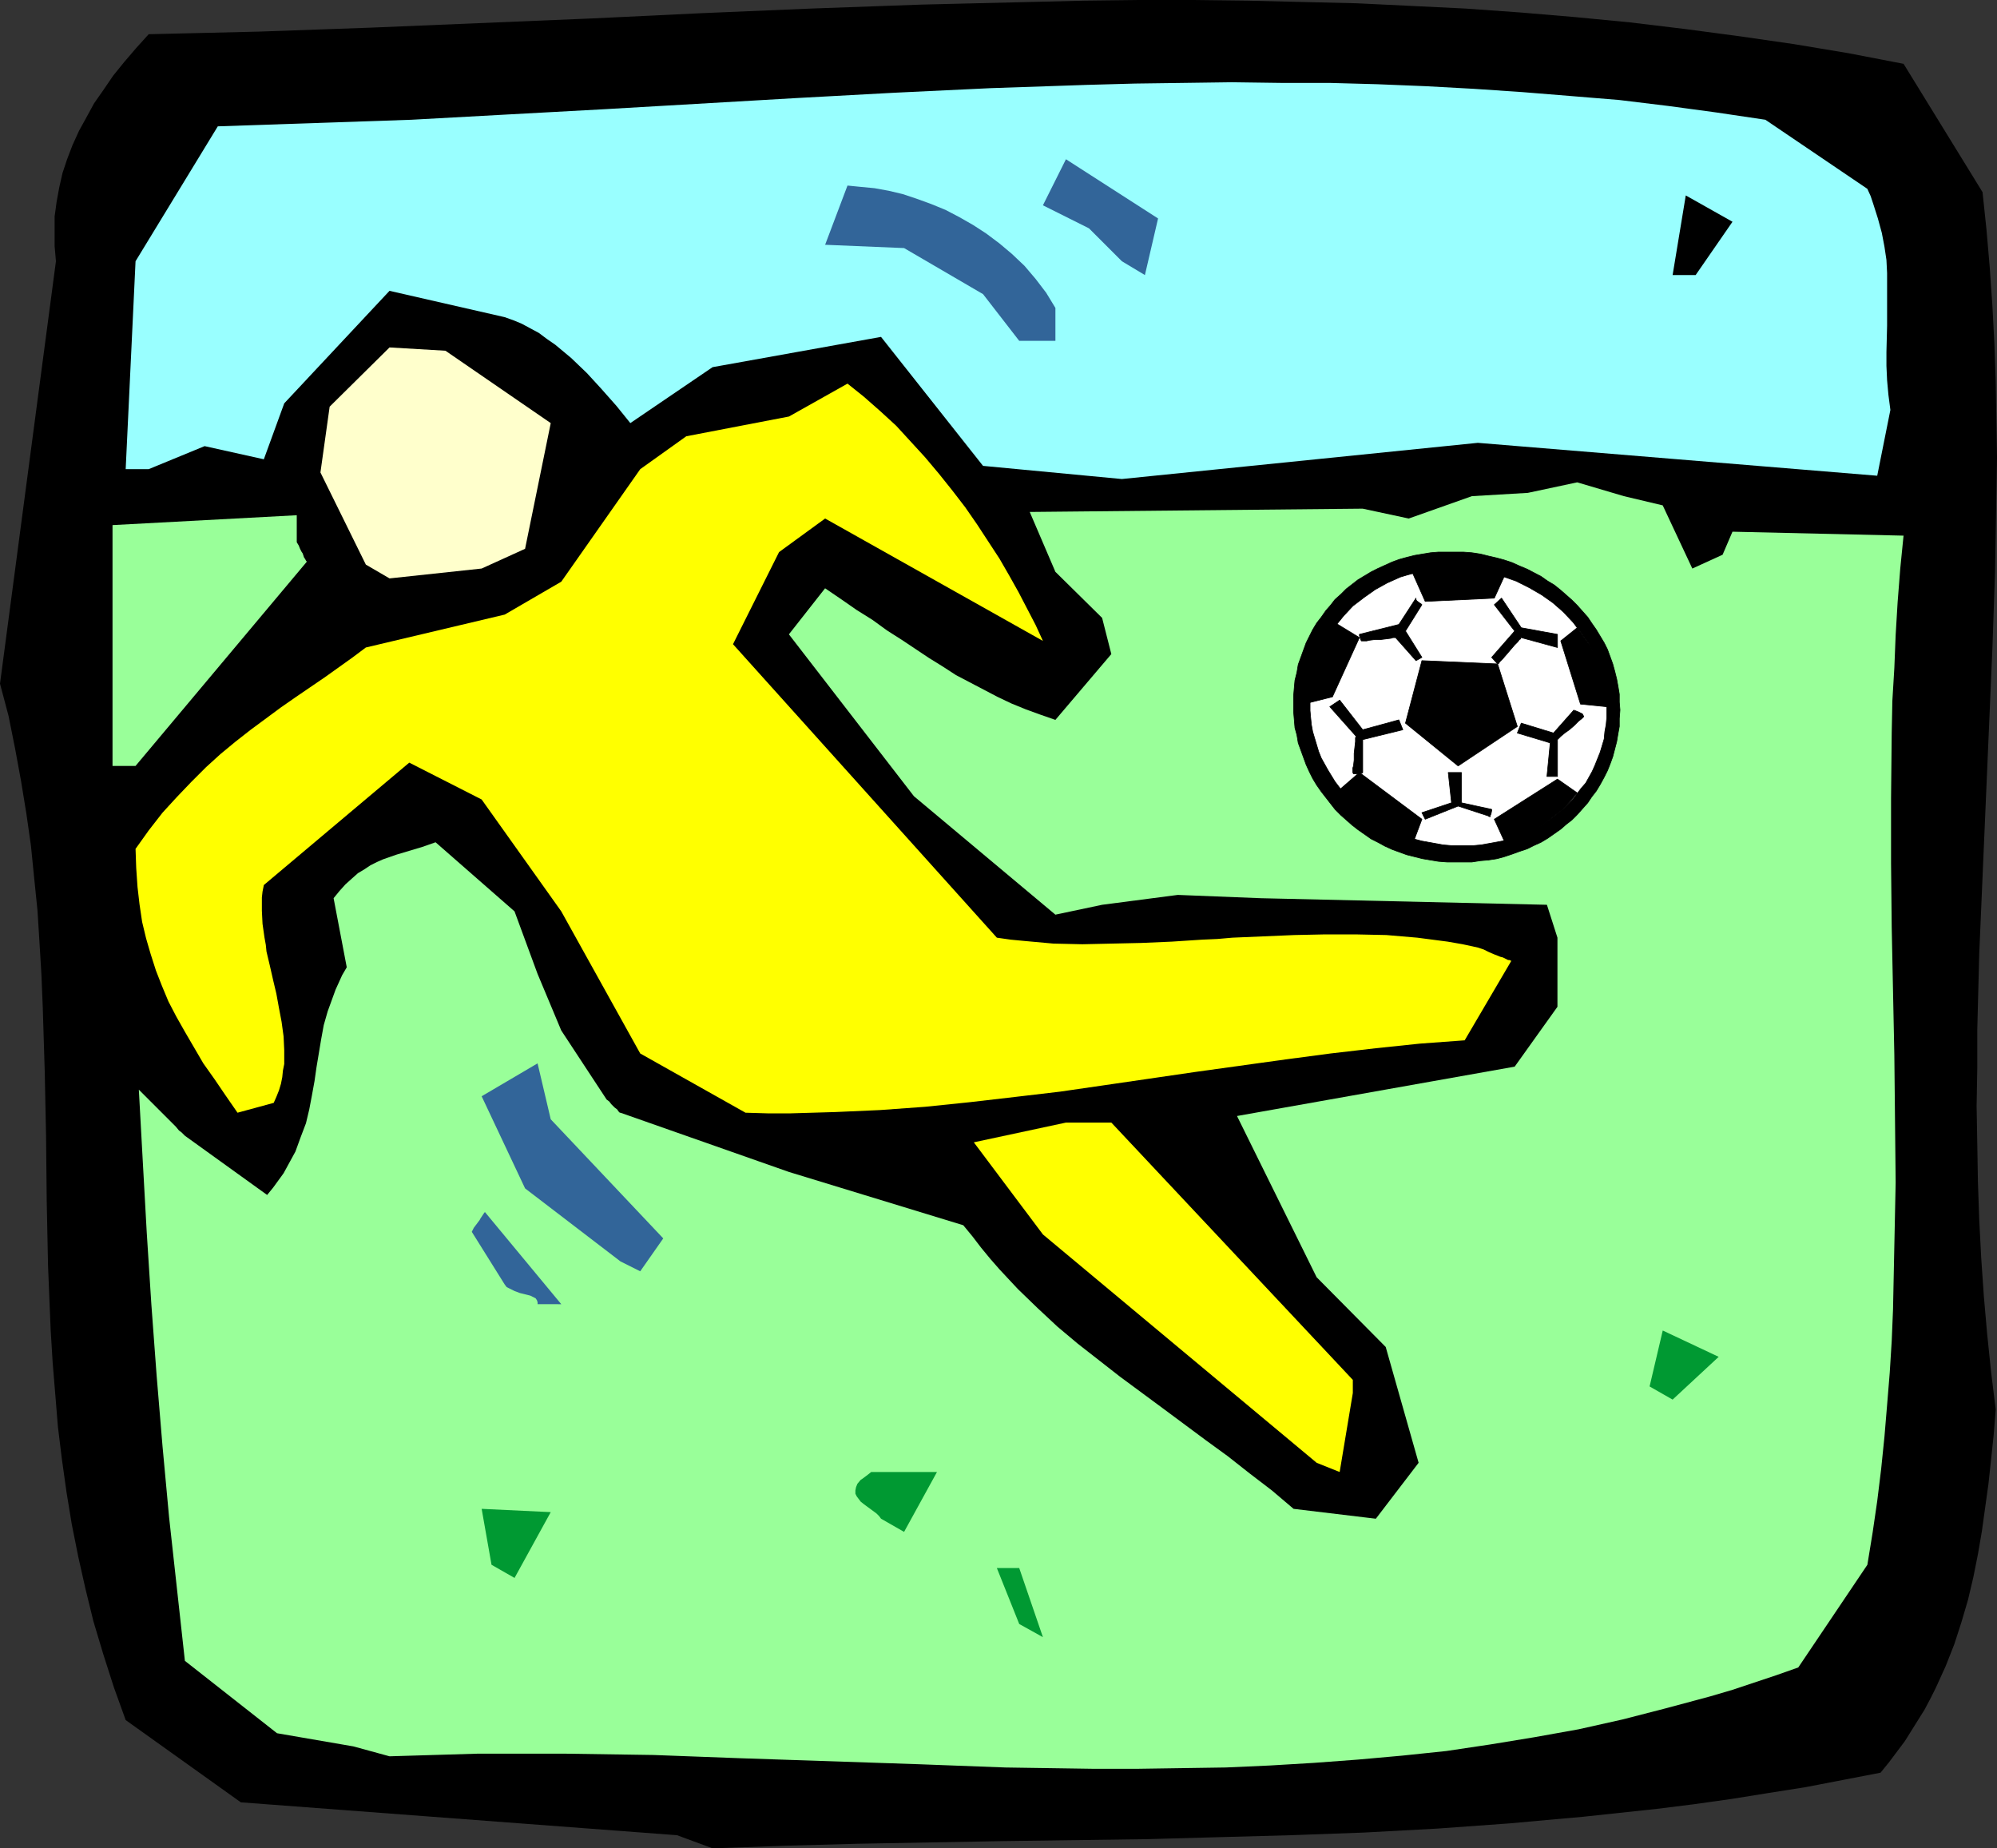<?xml version="1.0" encoding="UTF-8" standalone="no"?>
<svg
   version="1.0"
   width="129.766mm"
   height="120.084mm"
   id="svg29"
   sodipodi:docname="Soccer - Player 23.wmf"
   xmlns:inkscape="http://www.inkscape.org/namespaces/inkscape"
   xmlns:sodipodi="http://sodipodi.sourceforge.net/DTD/sodipodi-0.dtd"
   xmlns="http://www.w3.org/2000/svg"
   xmlns:svg="http://www.w3.org/2000/svg">
  <rect width="100%" height="100%" fill="#333333" stroke="none"/>
  <sodipodi:namedview
     id="namedview29"
     pagecolor="#ffffff"
     bordercolor="#000000"
     borderopacity="0.25"
     inkscape:showpageshadow="2"
     inkscape:pageopacity="0.0"
     inkscape:pagecheckerboard="0"
     inkscape:deskcolor="#d1d1d1"
     inkscape:document-units="mm" />
  <defs
     id="defs1">
    <pattern
       id="WMFhbasepattern"
       patternUnits="userSpaceOnUse"
       width="6"
       height="6"
       x="0"
       y="0" />
  </defs>
  <path
     style="fill:#000000;fill-opacity:1;fill-rule:evenodd;stroke:none"
     d="m 166.286,450.63 -107.141,-8.079 -28.28,-20.197 -2.909,-8.079 -2.586,-8.079 -2.424,-8.079 -1.939,-7.917 -1.778,-7.917 -1.616,-8.079 -1.293,-7.917 -1.131,-8.079 -0.97,-7.917 -0.646,-7.917 -0.646,-7.917 -0.485,-7.917 -0.646,-15.834 -0.323,-15.834 -0.162,-15.996 -0.323,-15.673 -0.485,-15.834 -0.323,-7.917 -0.485,-8.079 L 9.211,223.618 8.403,215.701 7.595,207.623 6.464,199.705 5.171,191.788 3.717,183.871 2.101,175.793 0,167.875 13.736,64.145 l -0.323,-3.716 v -3.716 -3.555 l 0.485,-3.555 0.646,-3.555 0.808,-3.555 1.131,-3.393 1.293,-3.393 1.616,-3.555 1.778,-3.231 1.939,-3.555 2.262,-3.231 2.424,-3.555 2.747,-3.393 2.909,-3.393 3.07,-3.393 13.736,-0.323 13.574,-0.323 27.31,-0.969 27.149,-1.131 27.149,-1.131 26.987,-1.293 26.826,-1.131 26.987,-0.969 L 252.904,0.485 266.317,0.162 279.729,0 h 13.413 l 13.251,0.162 13.413,0.323 13.413,0.323 13.413,0.646 13.251,0.646 13.574,0.969 13.413,1.131 13.413,1.293 13.413,1.616 13.413,1.777 13.413,1.939 13.574,2.262 13.413,2.585 19.392,31.507 0.97,9.21 0.808,9.371 0.646,9.371 0.485,9.21 0.323,9.371 0.162,9.371 0.162,9.21 -0.162,9.371 -0.323,18.743 -0.646,18.743 -0.808,18.743 -1.616,37.485 -0.808,18.743 -0.485,18.743 v 9.371 l -0.162,9.371 0.162,9.371 0.162,9.371 0.323,9.21 0.485,9.371 0.646,9.371 0.808,9.21 0.97,9.371 1.131,9.21 -0.485,6.14 -0.646,6.14 -0.646,5.978 -0.808,5.817 -0.808,5.817 -0.97,5.655 -1.131,5.655 -1.293,5.494 -1.616,5.494 -1.778,5.494 -2.101,5.332 -2.424,5.332 -1.293,2.585 -1.454,2.747 -1.616,2.585 -1.616,2.585 -1.616,2.585 -1.939,2.585 -1.939,2.585 -2.101,2.585 -9.211,1.777 -9.211,1.777 -9.211,1.454 -9.05,1.454 -9.211,1.293 -9.05,1.131 -9.05,0.969 -9.05,0.969 -9.05,0.808 -8.888,0.808 -17.938,1.293 -17.938,0.969 -17.776,0.646 -17.776,0.485 -17.614,0.485 -35.552,0.485 -35.552,0.646 -17.776,0.485 -17.938,0.646 z"
     id="path1" />
  <path
     style="fill:#99ff99;fill-opacity:1;fill-rule:evenodd;stroke:none"
     d="m 86.779,428.817 -18.746,-3.231 -22.624,-17.773 -1.939,-17.612 -1.939,-17.612 -1.616,-17.45 -1.454,-17.45 -1.293,-17.45 -1.131,-17.612 -0.97,-17.45 -0.97,-17.612 8.08,8.079 0.485,0.485 0.485,0.485 0.808,0.969 0.646,0.485 0.323,0.323 0.323,0.323 0.162,0.162 v 0 l 20.2,14.542 1.454,-1.777 1.293,-1.777 1.293,-1.777 0.97,-1.777 0.97,-1.777 0.97,-1.777 1.293,-3.555 1.293,-3.393 0.808,-3.393 0.646,-3.393 0.646,-3.555 0.485,-3.393 1.131,-6.786 0.646,-3.555 0.97,-3.393 1.293,-3.555 0.646,-1.777 0.808,-1.777 0.808,-1.777 1.131,-1.939 -3.232,-16.965 1.454,-1.777 1.454,-1.616 1.616,-1.454 1.454,-1.293 1.616,-0.969 1.454,-0.969 1.616,-0.808 1.454,-0.646 3.232,-1.131 3.232,-0.969 3.232,-0.969 3.232,-1.131 19.392,16.965 5.656,15.35 5.818,13.895 11.15,16.965 v 0 l 0.646,0.485 0.485,0.646 0.808,0.808 0.646,0.485 0.323,0.485 0.162,0.162 0.162,0.162 h 0.162 l 41.37,14.542 42.824,13.087 2.262,2.747 2.101,2.747 2.262,2.747 2.262,2.585 4.525,4.847 4.848,4.686 4.848,4.524 5.01,4.201 5.171,4.039 5.171,4.039 10.504,7.756 10.666,7.917 5.333,3.878 5.333,4.201 5.494,4.201 5.333,4.524 20.2,2.424 10.504,-13.734 -8.08,-28.437 -16.968,-17.127 -19.554,-39.586 68.195,-12.118 10.504,-14.703 v -16.965 l -2.586,-8.079 -70.296,-1.616 -20.362,-0.808 -18.584,2.424 -11.474,2.424 -34.744,-29.083 -30.704,-39.747 8.888,-11.31 4.04,2.747 3.717,2.585 3.878,2.424 3.555,2.585 3.555,2.262 3.394,2.262 3.394,2.262 3.394,2.1 3.232,2.1 3.394,1.777 3.394,1.777 3.394,1.777 3.394,1.616 3.555,1.454 3.555,1.293 3.717,1.293 13.736,-16.157 -2.262,-8.887 -11.474,-11.31 -6.302,-14.703 81.77,-0.808 11.312,2.424 15.514,-5.494 13.736,-0.808 12.12,-2.585 11.474,3.393 9.534,2.262 7.272,15.511 7.434,-3.393 2.424,-5.655 42.016,0.969 -0.808,8.079 -0.646,8.24 -0.485,8.079 -0.323,8.079 -0.485,8.079 -0.162,7.917 -0.162,15.996 v 15.996 l 0.162,15.673 0.323,15.673 0.323,15.673 0.162,15.673 0.162,15.673 -0.323,15.511 -0.323,15.673 -0.323,7.756 -0.485,7.756 -0.646,7.917 -0.646,7.756 -0.808,7.917 -0.97,7.917 -1.131,7.756 -1.293,7.917 -16.968,25.206 -5.494,1.939 -5.333,1.777 -5.333,1.777 -5.494,1.616 -10.827,2.908 -10.666,2.747 -10.827,2.424 -10.827,1.939 -10.827,1.777 -10.827,1.616 -10.827,1.131 -10.827,0.969 -10.827,0.808 -10.827,0.646 -10.827,0.485 -10.827,0.162 -10.827,0.162 H 268.579 l -21.654,-0.323 -21.493,-0.808 -43.309,-1.454 -21.654,-0.808 -21.654,-0.323 h -10.827 -10.666 l -10.827,0.323 -10.827,0.323 z"
     id="path2" />
  <path
     style="fill:#009932;fill-opacity:1;fill-rule:evenodd;stroke:none"
     d="m 250.318,398.765 -5.494,-13.734 h 5.494 l 5.818,16.965 z"
     id="path3" />
  <path
     style="fill:#009932;fill-opacity:1;fill-rule:evenodd;stroke:none"
     d="m 120.715,384.223 -2.424,-13.734 16.968,0.808 -8.888,16.157 z"
     id="path4" />
  <path
     style="fill:#009932;fill-opacity:1;fill-rule:evenodd;stroke:none"
     d="m 216.382,372.913 -0.485,-0.646 -0.646,-0.646 -3.07,-2.262 -0.808,-0.646 -0.485,-0.646 -0.485,-0.646 -0.323,-0.646 v -0.808 l 0.162,-0.808 0.323,-0.808 0.808,-0.969 0.485,-0.323 0.646,-0.485 0.646,-0.485 0.808,-0.646 h 16.16 l -8.08,14.703 z"
     id="path5" />
  <path
     style="fill:#ffff00;fill-opacity:1;fill-rule:evenodd;stroke:none"
     d="m 323.361,359.179 -67.226,-56.066 -16.968,-22.62 22.624,-4.847 h 11.15 l 59.307,63.175 v 3.231 l -3.232,19.389 z"
     id="path6" />
  <path
     style="fill:#009932;fill-opacity:1;fill-rule:evenodd;stroke:none"
     d="m 405.131,340.436 3.232,-13.734 13.736,6.463 -11.312,10.502 z"
     id="path7" />
  <path
     style="fill:#326599;fill-opacity:1;fill-rule:evenodd;stroke:none"
     d="m 132.027,320.24 v -0.485 l -0.162,-0.485 -0.323,-0.485 -0.323,-0.162 -0.97,-0.485 -1.293,-0.323 -1.293,-0.323 -1.293,-0.485 -1.293,-0.646 -0.646,-0.323 -0.485,-0.646 -8.08,-12.926 0.485,-0.969 0.485,-0.646 0.485,-0.646 0.485,-0.646 0.162,-0.323 0.323,-0.485 0.323,-0.485 0.323,-0.485 0.162,-0.162 v 0 l 18.746,22.62 z"
     id="path8" />
  <path
     style="fill:#326599;fill-opacity:1;fill-rule:evenodd;stroke:none"
     d="m 152.389,309.737 -23.432,-17.935 -10.666,-22.62 13.736,-8.079 3.232,13.734 27.634,29.245 -5.656,8.079 z"
     id="path9" />
  <path
     style="fill:#ffff00;fill-opacity:1;fill-rule:evenodd;stroke:none"
     d="m 58.338,273.222 -2.909,-4.201 -2.747,-4.039 -2.747,-3.878 -2.262,-3.878 -2.262,-3.878 -2.101,-3.716 -1.939,-3.716 -1.616,-3.878 -1.454,-3.716 -1.293,-4.039 -1.131,-3.878 -0.97,-4.039 -0.646,-4.362 -0.485,-4.201 -0.323,-4.686 -0.162,-4.686 3.232,-4.524 3.394,-4.362 3.555,-3.878 3.555,-3.716 3.555,-3.555 3.555,-3.231 3.717,-3.07 3.717,-2.908 3.717,-2.747 3.717,-2.747 3.717,-2.585 3.555,-2.424 3.555,-2.424 3.394,-2.424 3.394,-2.424 3.232,-2.424 34.098,-8.079 13.898,-8.079 19.392,-27.629 11.312,-8.079 25.21,-4.847 14.382,-8.079 4.04,3.231 4.04,3.555 3.878,3.555 3.555,3.878 3.555,3.878 3.394,4.039 3.232,4.039 3.232,4.201 2.909,4.201 2.747,4.201 2.747,4.201 2.424,4.201 2.262,4.039 2.101,4.039 2.101,4.039 1.778,3.878 -53.49,-30.053 -11.312,8.24 -11.312,22.62 64.802,72.062 3.394,0.485 3.394,0.323 3.555,0.323 3.555,0.323 7.11,0.162 7.272,-0.162 7.272,-0.162 7.434,-0.323 7.434,-0.485 3.717,-0.162 3.717,-0.323 7.595,-0.323 7.595,-0.323 7.595,-0.162 h 7.434 l 7.595,0.162 7.595,0.646 3.717,0.485 3.717,0.485 3.717,0.646 3.717,0.808 1.454,0.485 1.293,0.646 1.131,0.485 0.808,0.323 0.808,0.323 0.646,0.162 0.646,0.323 0.323,0.162 0.323,0.162 h 0.323 l 0.323,0.162 h 0.162 l -11.474,19.55 -10.989,0.808 -10.827,1.131 -11.15,1.293 -10.989,1.454 -22.139,3.07 -22.139,3.231 -11.15,1.616 -10.989,1.293 -11.15,1.293 -10.989,1.131 -11.15,0.808 -10.989,0.485 -10.989,0.323 h -5.494 l -5.494,-0.162 -25.856,-14.542 -19.392,-34.9 -19.554,-27.468 -17.776,-9.048 -35.714,30.053 -0.323,1.616 -0.162,1.454 v 3.231 l 0.162,3.231 0.485,3.393 0.323,1.777 0.162,1.616 0.808,3.393 0.808,3.555 0.808,3.393 0.646,3.555 0.646,3.393 0.485,3.555 0.162,3.393 v 3.393 l -0.323,1.616 -0.162,1.616 -0.323,1.616 -0.485,1.616 -0.646,1.616 -0.646,1.454 z"
     id="path10" />
  <path
     style="fill:#99ff99;fill-opacity:1;fill-rule:evenodd;stroke:none"
     d="m 27.634,188.072 v -59.136 l 45.248,-2.424 v 6.625 l 0.485,0.808 0.323,0.808 0.323,0.646 0.323,0.485 0.323,0.969 0.323,0.485 0.162,0.323 0.162,0.162 v 0.162 l -42.016,50.088 z"
     id="path11" />
  <path
     style="fill:#ffffcc;fill-opacity:1;fill-rule:evenodd;stroke:none"
     d="m 89.849,138.631 -11.15,-22.62 2.262,-16.157 14.706,-14.542 13.736,0.808 25.856,17.773 -6.302,30.861 -10.666,4.847 -22.624,2.424 z"
     id="path12" />
  <path
     style="fill:#99ffff;fill-opacity:1;fill-rule:evenodd;stroke:none"
     d="m 30.866,115.202 2.424,-51.057 20.2,-33.123 23.755,-0.808 23.755,-0.808 23.594,-1.293 23.755,-1.293 47.349,-2.747 23.755,-1.293 23.755,-1.131 23.755,-0.808 11.797,-0.323 11.958,-0.162 11.797,-0.162 11.958,0.162 h 11.958 l 11.797,0.323 11.958,0.485 11.797,0.646 11.958,0.808 11.958,0.969 11.797,0.969 11.958,1.454 11.958,1.616 11.958,1.777 25.048,16.965 0.808,1.777 0.646,1.939 1.131,3.555 0.97,3.555 0.646,3.393 0.485,3.231 0.162,3.231 v 3.231 3.231 6.463 l -0.162,6.463 v 3.393 l 0.162,3.555 0.323,3.555 0.485,3.716 -3.232,16.157 -98.091,-8.079 -87.425,8.887 -34.098,-3.231 -25.048,-31.669 -41.37,7.432 -20.2,13.734 -3.394,-4.201 -3.717,-4.201 -3.555,-3.878 -3.878,-3.716 -1.939,-1.616 -1.939,-1.616 -2.101,-1.454 -1.939,-1.454 -2.101,-1.131 -2.101,-1.131 -1.939,-0.808 -2.262,-0.808 -28.28,-6.463 -25.856,27.629 -5.01,13.734 -14.544,-3.231 -13.736,5.655 z"
     id="path13" />
  <path
     style="fill:#326599;fill-opacity:1;fill-rule:evenodd;stroke:none"
     d="m 250.318,83.695 -8.888,-11.472 -19.392,-11.31 -19.392,-0.808 5.494,-14.542 3.232,0.323 3.394,0.323 3.555,0.646 3.394,0.808 3.394,1.131 3.555,1.293 3.555,1.454 3.394,1.777 3.394,1.939 3.232,2.1 3.232,2.424 3.07,2.585 3.07,2.908 2.747,3.231 2.586,3.393 2.262,3.716 v 8.079 z"
     id="path14" />
  <path
     style="fill:#326599;fill-opacity:1;fill-rule:evenodd;stroke:none"
     d="m 275.528,64.145 -8.08,-8.079 -11.312,-5.655 5.656,-11.31 22.624,14.542 -3.232,13.895 z"
     id="path15" />
  <path
     style="fill:#000000;fill-opacity:1;fill-rule:evenodd;stroke:none"
     d="m 410.787,67.538 3.232,-19.55 11.474,6.463 -9.05,13.087 z"
     id="path16" />
  <path
     style="fill:#000000;fill-opacity:1;fill-rule:evenodd;stroke:#000000;stroke-width:0.162px;stroke-linecap:round;stroke-linejoin:round;stroke-miterlimit:4;stroke-dasharray:none;stroke-opacity:1"
     d="m 357.297,135.561 h 2.101 l 2.101,0.162 2.101,0.323 1.939,0.485 2.101,0.485 1.778,0.485 1.939,0.646 1.778,0.808 1.939,0.808 3.394,1.777 1.616,1.131 1.616,0.969 1.616,1.293 2.747,2.424 1.293,1.293 1.293,1.454 1.293,1.454 0.97,1.454 1.131,1.616 0.97,1.616 0.97,1.616 0.808,1.616 1.293,3.555 0.485,1.777 0.485,1.939 0.323,1.777 0.323,1.939 v 1.939 l 0.162,1.939 -0.162,2.1 v 1.939 l -0.323,1.777 -0.323,1.939 -0.97,3.716 -0.646,1.777 -0.646,1.616 -0.808,1.616 -0.97,1.777 -0.97,1.616 -1.131,1.454 -0.97,1.454 -1.293,1.454 -1.293,1.454 -1.293,1.293 -1.454,1.131 -1.293,1.131 -1.616,1.131 -1.616,1.131 -1.616,0.969 -1.778,0.808 -1.616,0.808 -1.939,0.646 -1.778,0.646 -1.939,0.646 -1.778,0.485 -2.101,0.323 -1.939,0.162 -2.101,0.323 h -2.101 -2.101 -1.939 l -2.101,-0.162 -1.939,-0.323 -1.939,-0.323 -1.939,-0.485 -1.939,-0.485 -1.778,-0.646 -1.778,-0.646 -1.778,-0.808 -1.778,-0.969 -1.616,-0.808 -1.616,-1.131 -1.616,-1.131 -1.454,-1.131 -2.747,-2.424 -1.454,-1.454 -1.131,-1.454 -1.131,-1.454 -1.131,-1.454 -1.131,-1.616 -0.97,-1.616 -0.808,-1.616 -0.808,-1.777 -0.646,-1.777 -0.646,-1.777 -0.646,-1.777 -0.323,-1.939 -0.485,-1.777 -0.162,-1.939 -0.162,-1.939 v -1.939 -2.1 l 0.162,-1.939 0.162,-1.777 0.485,-1.939 0.323,-1.939 0.646,-1.777 0.646,-1.777 0.646,-1.777 0.808,-1.616 0.808,-1.616 0.97,-1.616 1.131,-1.454 1.131,-1.616 1.131,-1.293 1.131,-1.454 1.454,-1.293 1.293,-1.293 1.454,-1.131 1.454,-1.131 1.616,-0.969 1.616,-0.969 1.616,-0.808 1.778,-0.808 1.778,-0.808 1.778,-0.646 1.778,-0.485 1.939,-0.485 1.939,-0.323 1.939,-0.323 1.939,-0.162 h 2.101 z"
     id="path17" />
  <path
     style="fill:#ffffff;fill-opacity:1;fill-rule:evenodd;stroke:#000000;stroke-width:0.162px;stroke-linecap:round;stroke-linejoin:round;stroke-miterlimit:4;stroke-dasharray:none;stroke-opacity:1"
     d="m 358.105,139.6 h 1.939 l 1.939,0.162 3.555,0.808 3.555,0.969 3.232,1.131 3.232,1.616 3.07,1.777 2.747,1.939 2.586,2.262 2.424,2.585 1.939,2.585 1.939,2.747 1.454,3.07 0.646,1.454 0.646,1.616 0.485,1.616 0.485,1.616 0.162,1.777 0.323,1.616 0.162,1.777 v 1.616 1.777 l -0.162,1.777 -0.323,1.777 -0.162,1.777 -0.485,1.616 -0.485,1.616 -0.646,1.616 -0.646,1.616 -0.646,1.454 -0.808,1.454 -0.808,1.454 -1.131,1.293 -1.939,2.585 -2.424,2.424 -2.586,2.1 -2.747,1.939 -3.07,1.616 -3.232,1.293 -1.616,0.485 -1.616,0.485 -1.778,0.323 -1.778,0.323 -1.778,0.323 -1.778,0.162 h -3.878 -1.778 l -1.939,-0.162 -1.778,-0.323 -1.778,-0.323 -1.778,-0.323 -1.778,-0.485 -1.778,-0.646 -1.616,-0.485 -3.232,-1.616 -2.909,-1.777 -2.747,-1.939 -2.747,-2.424 -2.262,-2.424 -2.101,-2.747 -1.778,-2.908 -1.616,-2.908 -0.646,-1.616 -0.485,-1.616 -0.485,-1.616 -0.485,-1.616 -0.323,-1.777 -0.162,-1.616 -0.162,-1.777 v -1.616 -1.777 l 0.162,-1.777 0.162,-1.616 0.323,-1.777 0.485,-1.616 0.485,-1.616 0.485,-1.616 0.646,-1.454 0.808,-1.454 0.808,-1.616 1.778,-2.747 2.101,-2.585 2.262,-2.424 2.747,-2.1 2.747,-1.939 2.909,-1.616 3.232,-1.454 1.616,-0.485 1.778,-0.485 1.778,-0.485 1.778,-0.323 1.778,-0.162 1.778,-0.162 1.939,-0.162 z"
     id="path18" />
  <path
     style="fill:#000000;fill-opacity:1;fill-rule:evenodd;stroke:#000000;stroke-width:0.162px;stroke-linecap:round;stroke-linejoin:round;stroke-miterlimit:4;stroke-dasharray:none;stroke-opacity:1"
     d="m 367.801,163.028 4.848,15.35 -14.544,9.694 -12.928,-10.502 4.04,-15.35 z"
     id="path19" />
  <path
     style="fill:#000000;fill-opacity:1;fill-rule:evenodd;stroke:#000000;stroke-width:0.162px;stroke-linecap:round;stroke-linejoin:round;stroke-miterlimit:4;stroke-dasharray:none;stroke-opacity:1"
     d="m 346.793,140.408 2.586,-0.808 2.747,-0.485 2.747,-0.323 3.07,-0.162 2.909,0.162 2.909,0.485 2.909,0.808 2.909,1.131 -2.586,5.655 -16.968,0.808 z"
     id="path20" />
  <path
     style="fill:#000000;fill-opacity:1;fill-rule:evenodd;stroke:#000000;stroke-width:0.162px;stroke-linecap:round;stroke-linejoin:round;stroke-miterlimit:4;stroke-dasharray:none;stroke-opacity:1"
     d="m 320.129,172.884 -0.162,-1.293 v -1.293 l 0.162,-1.293 v -1.293 l 0.646,-2.747 0.808,-2.585 1.131,-2.747 1.293,-2.424 1.616,-2.424 1.616,-2.262 6.626,4.039 -6.626,14.542 z"
     id="path21" />
  <path
     style="fill:#000000;fill-opacity:1;fill-rule:evenodd;stroke:#000000;stroke-width:0.162px;stroke-linecap:round;stroke-linejoin:round;stroke-miterlimit:4;stroke-dasharray:none;stroke-opacity:1"
     d="m 346.793,207.623 -2.586,-0.969 -2.747,-1.293 -2.424,-1.454 -2.424,-1.616 -2.101,-1.939 -2.101,-1.939 -1.778,-2.262 -1.616,-2.262 4.848,-4.201 15.352,11.472 z"
     id="path22" />
  <path
     style="fill:#000000;fill-opacity:1;fill-rule:evenodd;stroke:#000000;stroke-width:0.162px;stroke-linecap:round;stroke-linejoin:round;stroke-miterlimit:4;stroke-dasharray:none;stroke-opacity:1"
     d="m 387.355,194.697 -1.778,2.1 -1.778,1.939 -2.262,1.777 -2.262,1.777 -2.262,1.454 -2.586,1.293 -2.424,0.969 -2.424,0.808 -2.586,-5.655 15.514,-9.856 z"
     id="path23" />
  <path
     style="fill:#000000;fill-opacity:1;fill-rule:evenodd;stroke:#000000;stroke-width:0.162px;stroke-linecap:round;stroke-linejoin:round;stroke-miterlimit:4;stroke-dasharray:none;stroke-opacity:1"
     d="m 387.355,154.142 1.616,2.262 1.616,2.262 1.293,2.424 1.293,2.424 0.808,2.585 0.485,2.585 0.323,2.424 v 1.293 l -0.162,1.131 -6.464,-0.646 -4.848,-15.511 z"
     id="path24" />
  <path
     style="fill:#000000;fill-opacity:1;fill-rule:evenodd;stroke:#000000;stroke-width:0.162px;stroke-linecap:round;stroke-linejoin:round;stroke-miterlimit:4;stroke-dasharray:none;stroke-opacity:1"
     d="m 368.771,146.871 -1.778,1.616 5.01,6.463 -5.656,6.463 1.454,1.616 0.323,-0.162 0.162,-0.323 0.808,-0.808 1.939,-2.262 0.97,-1.131 0.808,-0.808 0.323,-0.485 0.323,-0.162 v -0.323 h 0.162 v 0 l 8.888,2.424 v -3.231 l -8.888,-1.616 z"
     id="path25" />
  <path
     style="fill:#000000;fill-opacity:1;fill-rule:evenodd;stroke:#000000;stroke-width:0.162px;stroke-linecap:round;stroke-linejoin:round;stroke-miterlimit:4;stroke-dasharray:none;stroke-opacity:1"
     d="m 347.763,146.871 -4.202,6.463 -9.696,2.424 v 0.323 l 0.162,0.485 0.162,0.485 0.162,0.323 h 0.323 0.162 0.323 0.485 l 0.646,-0.162 1.293,-0.162 h 1.454 l 1.293,-0.162 1.293,-0.162 0.485,-0.162 h 0.323 0.323 v 0 0 l 5.01,5.655 1.454,-0.808 -4.04,-6.463 4.04,-6.463 v 0 l -0.162,-0.162 -0.485,-0.323 -0.646,-0.485 -0.162,-0.323 z"
     id="path26" />
  <path
     style="fill:#000000;fill-opacity:1;fill-rule:evenodd;stroke:#000000;stroke-width:0.162px;stroke-linecap:round;stroke-linejoin:round;stroke-miterlimit:4;stroke-dasharray:none;stroke-opacity:1"
     d="m 329.017,171.915 5.656,7.271 8.888,-2.424 0.97,2.424 -9.858,2.424 v 8.079 l -0.162,0.162 h -0.162 l -0.808,0.162 h -0.485 -0.485 -0.162 l -0.162,-0.323 v -0.162 -0.485 -0.485 l 0.162,-0.485 0.162,-1.454 v -1.616 l 0.162,-1.454 0.162,-1.454 v -0.485 -0.485 l 0.162,-0.162 v -0.162 l -6.464,-7.271 z"
     id="path27" />
  <path
     style="fill:#000000;fill-opacity:1;fill-rule:evenodd;stroke:#000000;stroke-width:0.162px;stroke-linecap:round;stroke-linejoin:round;stroke-miterlimit:4;stroke-dasharray:none;stroke-opacity:1"
     d="m 349.217,199.544 7.272,-2.424 -0.808,-7.432 h 3.232 v 7.432 l 7.434,1.616 v 0.323 l -0.162,0.808 -0.162,0.323 v 0.323 h -0.323 l -0.162,-0.162 -7.434,-2.424 -8.08,3.231 z"
     id="path28" />
  <path
     style="fill:#000000;fill-opacity:1;fill-rule:evenodd;stroke:#000000;stroke-width:0.162px;stroke-linecap:round;stroke-linejoin:round;stroke-miterlimit:4;stroke-dasharray:none;stroke-opacity:1"
     d="m 379.921,190.657 0.808,-8.24 -8.08,-2.424 0.97,-2.424 7.918,2.424 5.01,-5.655 v 0.162 h 0.323 l 0.808,0.323 0.97,0.485 0.162,0.323 0.162,0.323 -0.162,0.162 -0.323,0.323 -0.808,0.646 -1.131,1.131 -1.131,0.969 -1.131,0.808 -0.97,0.808 -0.323,0.323 -0.323,0.323 -0.162,0.162 v 0 9.048 z"
     id="path29" />
</svg>
